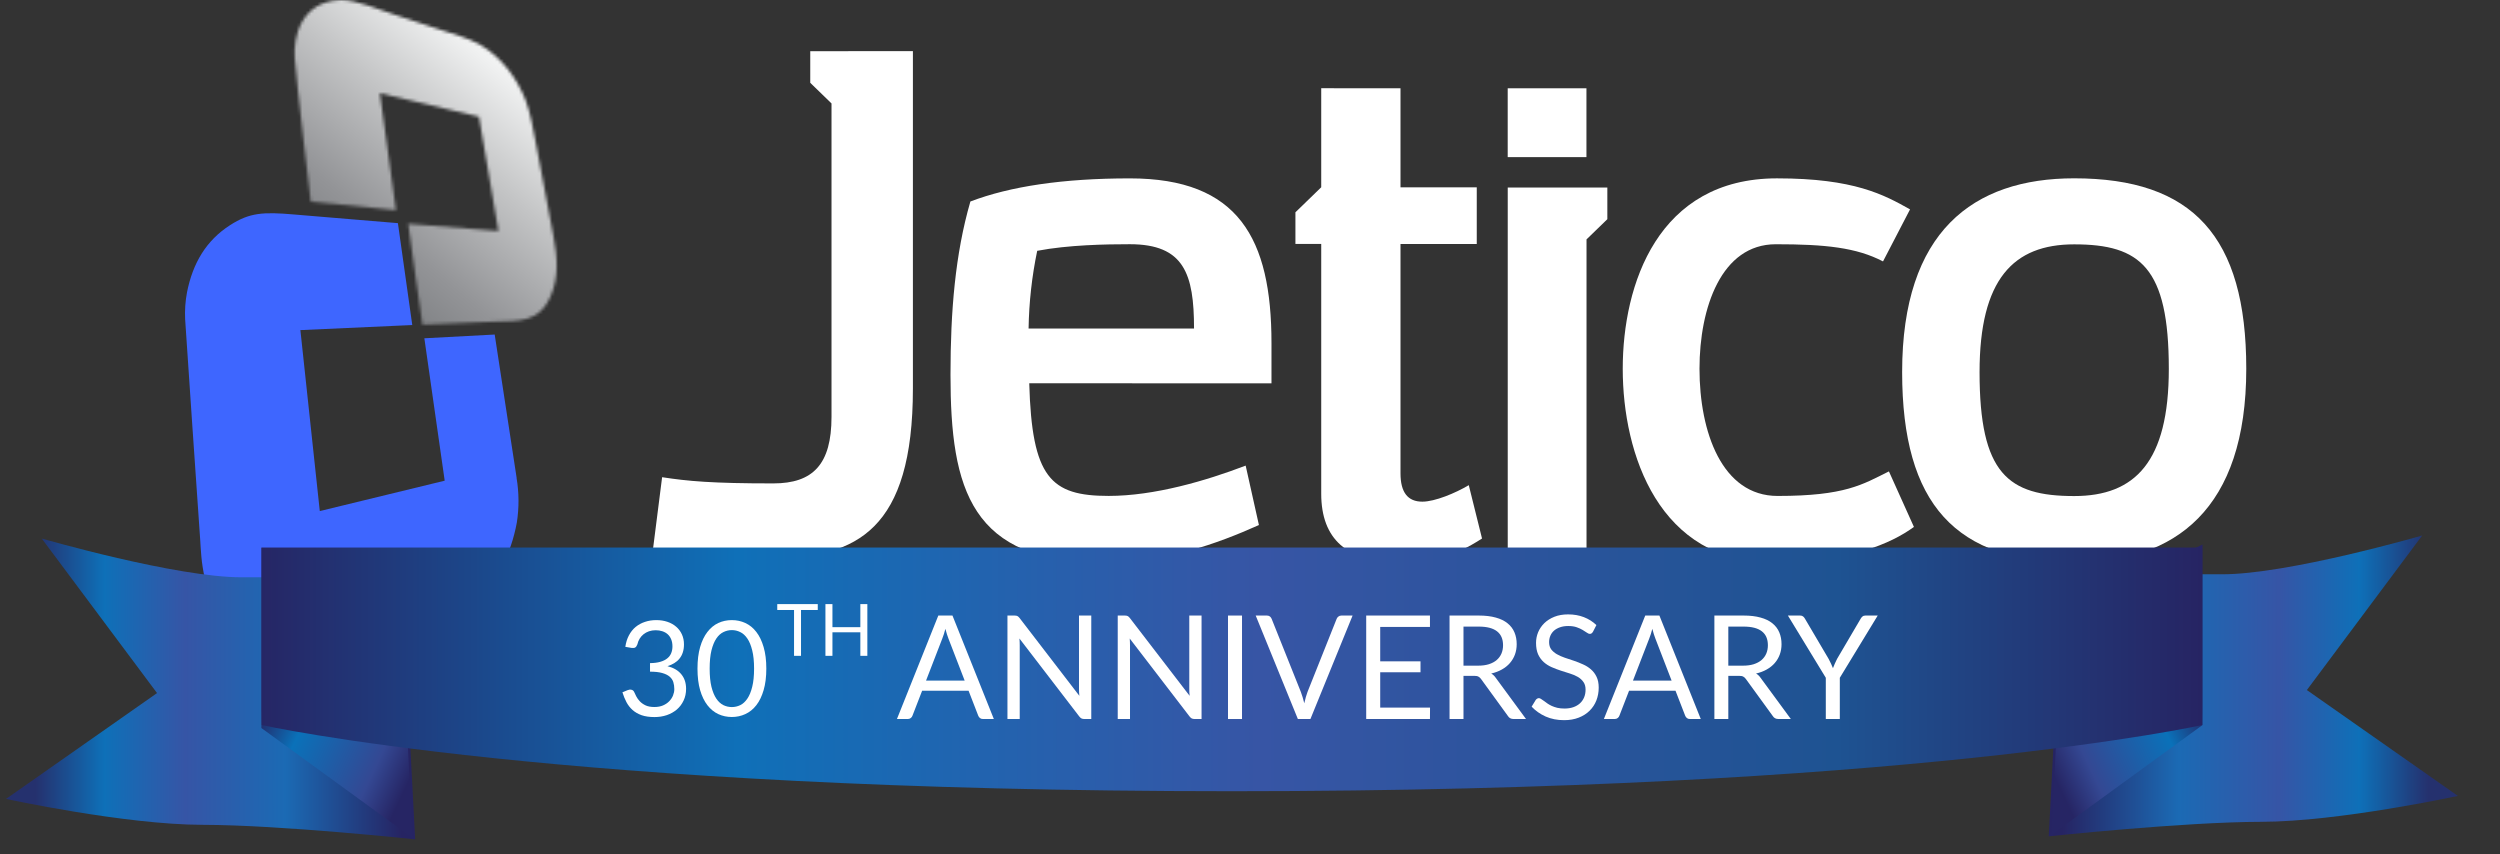 <svg width="831" height="284" viewBox="0 0 831 284" fill="none" xmlns="http://www.w3.org/2000/svg">
<rect x="0" y="0" width="831" height="284" fill="#333333" stroke="none"/>
<path fill-rule="evenodd" clip-rule="evenodd" d="M171.73 158.845L164.435 111.199L141.055 112.445L147.817 159.779L106.296 169.88L99.847 109.726L137.039 108.043L132.264 74.174C132.264 74.174 104.2 71.852 97.768 71.296C87.421 70.395 82.942 70.682 76.475 74.839C68.462 79.982 64.066 87.557 62.165 97.144C61.606 100.094 61.396 103.1 61.539 106.099C61.835 111.452 65.884 169.804 66.543 179.408C66.974 185.678 66.974 197.672 76.627 209.624C80.776 215.026 86.878 218.601 93.635 219.589C100.016 220.582 105.621 218.546 111.31 216.223C115.663 214.43 152.729 199.389 157.563 197.344C165.069 194.112 169.879 184.105 171.798 173.693C172.564 168.774 172.533 163.764 171.705 158.855" fill="#3E66FF"/>
<mask id="mask0_3654_1197" style="mask-type:luminance" maskUnits="userSpaceOnUse" x="97" y="0" width="89" height="108">
<path d="M112.945 0.025C99.86 0.648 97.493 12.524 97.966 19.224C98.499 26.799 103.283 67.031 103.283 67.031L131.626 69.851L126.25 30.982L159.216 38.784L165.674 76.803C165.674 76.803 138.304 74.648 135.692 74.396C136.309 79.673 140.434 107.911 140.434 107.911C140.434 107.911 159.631 107.069 164.753 106.901C172.141 106.615 179.064 107.44 182.969 98.569C185.843 92.046 185.252 85.523 183.967 78.553C182.504 70.591 179.039 52.462 178.202 48.034C177.356 43.363 176.097 36.79 174.702 33.297C171.668 25.722 166.782 19.224 159.977 15.091C155.903 12.617 150.307 11.245 145.81 9.713C141.313 8.181 137.915 7.095 131.668 5.05C125.422 3.005 118.33 0 113.469 0H112.945" fill="white"/>
</mask>
<g mask="url(#mask0_3654_1197)">
<path d="M133.998 -43.302L44.14 63.328L149.338 151.222L239.196 44.592L133.998 -43.302Z" fill="url(#paint0_linear_3654_1197)"/>
</g>
<path d="M342.121 127.4C343.003 158.72 349.163 164.843 368.517 164.843C383.704 164.843 400.853 159.817 414.057 154.769L418.465 174.523C404.38 180.833 387.22 187 366.765 187C322.768 187 315.945 162.858 315.945 124.58C315.945 103.553 317.488 84.492 322.558 66.977C335.784 61.94 353.351 59.295 375.571 59.295C411.643 59.295 422.642 79.224 422.642 114.055V127.421L342.121 127.4ZM344.766 83.372C342.999 91.879 342.039 100.531 341.9 109.216H396.896C396.896 91.032 393.59 81.177 375.559 81.177C367.635 81.177 355.104 81.397 344.766 83.372Z" fill="white"/>
<path d="M465.526 29.347V62.269H490.875V81.1H465.526V157.325C465.526 163.679 467.951 166.752 472.789 166.752C476.966 166.752 483.811 163.899 488.219 161.265L492.627 178.999C483.171 185.134 475.687 186.889 465.129 186.889C447.749 186.889 439.174 179.208 439.174 164.107V81.078H430.6V70.565L439.174 62.247V29.325L465.526 29.347Z" fill="white"/>
<path d="M634.908 69.578L625.915 86.895C617.098 82.286 606.76 81.188 590.262 81.188C572.22 81.188 564.913 102.215 564.913 122.582C564.913 143.609 572.396 164.854 590.879 164.854C613.318 164.854 619.071 161.068 627.877 156.69L636.187 175.148C628.715 180.635 614.409 186.978 589.336 186.978C551.5 186.978 539.398 151.06 539.398 122.582C539.398 94.555 551.059 59.284 590.658 59.284C616.392 59.284 626.289 64.771 634.863 69.578" fill="white"/>
<path d="M689.46 59.273C728.839 59.273 746.66 78.555 746.66 122.571C746.66 169.233 723.119 186.967 689.46 186.967C650.092 186.967 632.271 167.696 632.271 123.669C632.271 77.018 655.801 59.273 689.46 59.273ZM689.46 81.222C669.225 81.222 658.005 92.832 658.005 123.713C658.005 157.447 667.461 164.888 689.46 164.888C709.706 164.888 720.914 153.507 720.914 122.616C720.914 88.893 711.458 81.222 689.46 81.222Z" fill="white"/>
<path d="M527.335 29.347H501.16V52.227H527.335V29.347Z" fill="white"/>
<path d="M269.329 17.012V27.525L276.394 34.384V138.562C276.394 154.343 270.244 160.686 257.04 160.686C236.585 160.686 228.661 159.939 220.086 158.622L217 182.941C225.817 184.247 237.246 185.443 257.04 185.443C284.758 185.443 303.45 176.016 303.45 129.146V17L269.329 17.012Z" fill="white"/>
<path d="M534.281 62.345H501.172V183.906H527.359V79.575L534.281 72.859V62.345Z" fill="white"/>
<path d="M138 279L133.436 191.892C133.436 191.892 101.803 191.804 80.497 191.892C58.673 191.983 13.866 179 13.866 179L52.201 230.376L2 265.561C2 265.561 41.533 274.127 67.283 274.171C93.369 274.216 138 279 138 279Z" fill="url(#paint1_linear_3654_1197)"/>
<path d="M86.886 182V242L137.087 278.5L133.436 204.834L86.886 182Z" fill="url(#paint2_linear_3654_1197)"/>
<path d="M681 278L685.564 190.892C685.564 190.892 717.197 190.804 738.503 190.892C760.327 190.983 805.134 178 805.134 178L766.799 229.376L817 264.561C817 264.561 777.467 273.127 751.717 273.171C725.631 273.216 681 278 681 278Z" fill="url(#paint3_linear_3654_1197)"/>
<path d="M732.114 181V241L681.913 277.5L685.564 203.834L732.114 181Z" fill="url(#paint4_linear_3654_1197)"/>
<path d="M732 182H87V241C87 241 185 263 409.5 263C634 263 732 241 732 241L732 182Z" fill="url(#paint5_linear_3654_1197)"/>
<path d="M207.86 215.01C208.065 213.573 208.461 212.304 209.048 211.204C209.635 210.089 210.375 209.158 211.27 208.41C212.179 207.662 213.213 207.097 214.372 206.716C215.545 206.32 216.807 206.122 218.156 206.122C219.491 206.122 220.723 206.313 221.852 206.694C222.981 207.075 223.949 207.618 224.756 208.322C225.577 209.026 226.215 209.877 226.67 210.874C227.125 211.871 227.352 212.979 227.352 214.196C227.352 215.193 227.22 216.088 226.956 216.88C226.707 217.657 226.34 218.339 225.856 218.926C225.387 219.513 224.815 220.011 224.14 220.422C223.465 220.833 222.71 221.17 221.874 221.434C223.927 221.962 225.467 222.871 226.494 224.162C227.535 225.438 228.056 227.037 228.056 228.958C228.056 230.41 227.777 231.715 227.22 232.874C226.677 234.033 225.929 235.023 224.976 235.844C224.023 236.651 222.908 237.274 221.632 237.714C220.371 238.139 219.014 238.352 217.562 238.352C215.89 238.352 214.46 238.147 213.272 237.736C212.084 237.311 211.079 236.731 210.258 235.998C209.437 235.265 208.762 234.399 208.234 233.402C207.706 232.39 207.259 231.297 206.892 230.124L208.586 229.42C209.026 229.229 209.451 229.178 209.862 229.266C210.287 229.354 210.595 229.596 210.786 229.992C210.977 230.403 211.211 230.894 211.49 231.466C211.783 232.038 212.179 232.588 212.678 233.116C213.177 233.644 213.807 234.091 214.57 234.458C215.347 234.825 216.33 235.008 217.518 235.008C218.618 235.008 219.579 234.832 220.4 234.48C221.236 234.113 221.925 233.644 222.468 233.072C223.025 232.5 223.443 231.862 223.722 231.158C224.001 230.454 224.14 229.757 224.14 229.068C224.14 228.217 224.03 227.44 223.81 226.736C223.59 226.032 223.179 225.423 222.578 224.91C221.977 224.397 221.148 223.993 220.092 223.7C219.051 223.407 217.709 223.26 216.066 223.26V220.422C217.415 220.407 218.559 220.261 219.498 219.982C220.451 219.703 221.221 219.322 221.808 218.838C222.409 218.354 222.842 217.775 223.106 217.1C223.385 216.425 223.524 215.677 223.524 214.856C223.524 213.947 223.377 213.155 223.084 212.48C222.805 211.805 222.417 211.248 221.918 210.808C221.419 210.368 220.825 210.038 220.136 209.818C219.461 209.598 218.728 209.488 217.936 209.488C217.144 209.488 216.403 209.605 215.714 209.84C215.039 210.075 214.438 210.405 213.91 210.83C213.397 211.241 212.964 211.732 212.612 212.304C212.26 212.876 212.011 213.507 211.864 214.196C211.673 214.709 211.431 215.054 211.138 215.23C210.859 215.391 210.449 215.435 209.906 215.362L207.86 215.01Z" fill="white"/>
<path d="M254.724 222.248C254.724 225.005 254.423 227.396 253.822 229.42C253.235 231.429 252.428 233.094 251.402 234.414C250.375 235.734 249.158 236.717 247.75 237.362C246.356 238.007 244.86 238.33 243.262 238.33C241.648 238.33 240.145 238.007 238.752 237.362C237.373 236.717 236.17 235.734 235.144 234.414C234.117 233.094 233.31 231.429 232.724 229.42C232.137 227.396 231.844 225.005 231.844 222.248C231.844 219.491 232.137 217.1 232.724 215.076C233.31 213.052 234.117 211.38 235.144 210.06C236.17 208.725 237.373 207.735 238.752 207.09C240.145 206.445 241.648 206.122 243.262 206.122C244.86 206.122 246.356 206.445 247.75 207.09C249.158 207.735 250.375 208.725 251.402 210.06C252.428 211.38 253.235 213.052 253.822 215.076C254.423 217.1 254.724 219.491 254.724 222.248ZM250.654 222.248C250.654 219.843 250.448 217.826 250.038 216.198C249.642 214.555 249.099 213.235 248.41 212.238C247.735 211.241 246.95 210.529 246.056 210.104C245.161 209.664 244.23 209.444 243.262 209.444C242.294 209.444 241.362 209.664 240.468 210.104C239.573 210.529 238.788 211.241 238.114 212.238C237.439 213.235 236.896 214.555 236.486 216.198C236.09 217.826 235.892 219.843 235.892 222.248C235.892 224.653 236.09 226.67 236.486 228.298C236.896 229.926 237.439 231.239 238.114 232.236C238.788 233.233 239.573 233.952 240.468 234.392C241.362 234.817 242.294 235.03 243.262 235.03C244.23 235.03 245.161 234.817 246.056 234.392C246.95 233.952 247.735 233.233 248.41 232.236C249.099 231.239 249.642 229.926 250.038 228.298C250.448 226.67 250.654 224.653 250.654 222.248Z" fill="white"/>
<path d="M271.824 202.76H266.256V218H263.94V202.76H258.36V200.804H271.824V202.76Z" fill="white"/>
<path d="M288.308 200.804V218H285.98V210.176H276.704V218H274.376V200.804H276.704V208.472H285.98V200.804H288.308Z" fill="white"/>
<path d="M320.656 226.232L315.256 212.24C315.096 211.824 314.928 211.344 314.752 210.8C314.576 210.24 314.408 209.648 314.248 209.024C313.912 210.32 313.568 211.4 313.216 212.264L307.816 226.232H320.656ZM330.352 239H326.752C326.336 239 326 238.896 325.744 238.688C325.488 238.48 325.296 238.216 325.168 237.896L321.952 229.592H306.52L303.304 237.896C303.208 238.184 303.024 238.44 302.752 238.664C302.48 238.888 302.144 239 301.744 239H298.144L311.896 204.608H316.6L330.352 239Z" fill="white"/>
<path d="M362.74 204.608V239H360.412C360.044 239 359.732 238.936 359.476 238.808C359.236 238.68 358.996 238.464 358.756 238.16L338.86 212.24C338.892 212.64 338.916 213.032 338.932 213.416C338.948 213.8 338.956 214.16 338.956 214.496V239H334.876V204.608H337.276C337.484 204.608 337.66 204.624 337.804 204.656C337.948 204.672 338.076 204.712 338.188 204.776C338.3 204.824 338.412 204.904 338.524 205.016C338.636 205.112 338.756 205.24 338.884 205.4L358.78 231.296C358.748 230.88 358.716 230.48 358.684 230.096C358.668 229.696 358.66 229.32 358.66 228.968V204.608H362.74Z" fill="white"/>
<path d="M399.397 204.608V239H397.069C396.701 239 396.389 238.936 396.133 238.808C395.893 238.68 395.653 238.464 395.413 238.16L375.517 212.24C375.549 212.64 375.573 213.032 375.589 213.416C375.605 213.8 375.613 214.16 375.613 214.496V239H371.533V204.608H373.933C374.141 204.608 374.317 204.624 374.461 204.656C374.605 204.672 374.733 204.712 374.845 204.776C374.957 204.824 375.069 204.904 375.181 205.016C375.293 205.112 375.413 205.24 375.541 205.4L395.437 231.296C395.405 230.88 395.373 230.48 395.341 230.096C395.325 229.696 395.317 229.32 395.317 228.968V204.608H399.397Z" fill="white"/>
<path d="M412.845 239H408.189V204.608H412.845V239Z" fill="white"/>
<path d="M449.602 204.608L435.586 239H431.41L417.394 204.608H421.114C421.53 204.608 421.866 204.712 422.122 204.92C422.378 205.128 422.57 205.392 422.698 205.712L432.394 229.976C432.602 230.52 432.802 231.112 432.994 231.752C433.202 232.392 433.386 233.064 433.546 233.768C433.706 233.064 433.874 232.392 434.05 231.752C434.226 231.112 434.418 230.52 434.626 229.976L444.298 205.712C444.394 205.44 444.578 205.192 444.85 204.968C445.138 204.728 445.482 204.608 445.882 204.608H449.602Z" fill="white"/>
<path d="M475.342 235.208L475.318 239H454.126V204.608H475.318V208.4H458.782V219.824H472.174V223.472H458.782V235.208H475.342Z" fill="white"/>
<path d="M491.358 221.264C492.702 221.264 493.886 221.104 494.91 220.784C495.95 220.448 496.814 219.984 497.502 219.392C498.206 218.784 498.734 218.064 499.086 217.232C499.438 216.4 499.614 215.48 499.614 214.472C499.614 212.424 498.942 210.88 497.598 209.84C496.254 208.8 494.238 208.28 491.55 208.28H486.462V221.264H491.358ZM507.246 239H503.118C502.27 239 501.646 238.672 501.246 238.016L492.318 225.728C492.046 225.344 491.75 225.072 491.43 224.912C491.126 224.736 490.646 224.648 489.99 224.648H486.462V239H481.83V204.608H491.55C493.726 204.608 495.606 204.832 497.19 205.28C498.774 205.712 500.078 206.344 501.102 207.176C502.142 208.008 502.91 209.016 503.406 210.2C503.902 211.368 504.15 212.68 504.15 214.136C504.15 215.352 503.958 216.488 503.574 217.544C503.19 218.6 502.63 219.552 501.894 220.4C501.174 221.232 500.286 221.944 499.23 222.536C498.19 223.128 497.006 223.576 495.678 223.88C496.27 224.216 496.782 224.704 497.214 225.344L507.246 239Z" fill="white"/>
<path d="M529.515 209.984C529.371 210.224 529.211 210.408 529.035 210.536C528.875 210.648 528.675 210.704 528.435 210.704C528.163 210.704 527.843 210.568 527.475 210.296C527.107 210.024 526.643 209.728 526.083 209.408C525.539 209.072 524.875 208.768 524.091 208.496C523.323 208.224 522.387 208.088 521.283 208.088C520.243 208.088 519.323 208.232 518.523 208.52C517.739 208.792 517.075 209.168 516.531 209.648C516.003 210.128 515.603 210.696 515.331 211.352C515.059 211.992 514.923 212.688 514.923 213.44C514.923 214.4 515.155 215.2 515.619 215.84C516.099 216.464 516.723 217 517.491 217.448C518.275 217.896 519.155 218.288 520.131 218.624C521.123 218.944 522.131 219.28 523.155 219.632C524.195 219.984 525.203 220.384 526.179 220.832C527.171 221.264 528.051 221.816 528.819 222.488C529.603 223.16 530.227 223.984 530.691 224.96C531.171 225.936 531.411 227.136 531.411 228.56C531.411 230.064 531.155 231.48 530.643 232.808C530.131 234.12 529.379 235.264 528.387 236.24C527.411 237.216 526.203 237.984 524.763 238.544C523.339 239.104 521.715 239.384 519.891 239.384C517.651 239.384 515.619 238.984 513.795 238.184C511.971 237.368 510.411 236.272 509.115 234.896L510.459 232.688C510.587 232.512 510.739 232.368 510.915 232.256C511.107 232.128 511.315 232.064 511.539 232.064C511.747 232.064 511.979 232.152 512.235 232.328C512.507 232.488 512.811 232.696 513.147 232.952C513.483 233.208 513.867 233.488 514.299 233.792C514.731 234.096 515.219 234.376 515.763 234.632C516.323 234.888 516.955 235.104 517.659 235.28C518.363 235.44 519.155 235.52 520.035 235.52C521.139 235.52 522.123 235.368 522.987 235.064C523.851 234.76 524.579 234.336 525.171 233.792C525.779 233.232 526.243 232.568 526.563 231.8C526.883 231.032 527.043 230.176 527.043 229.232C527.043 228.192 526.803 227.344 526.323 226.688C525.859 226.016 525.243 225.456 524.475 225.008C523.707 224.56 522.827 224.184 521.835 223.88C520.843 223.56 519.835 223.24 518.811 222.92C517.787 222.584 516.779 222.2 515.787 221.768C514.795 221.336 513.915 220.776 513.147 220.088C512.379 219.4 511.755 218.544 511.275 217.52C510.811 216.48 510.579 215.2 510.579 213.68C510.579 212.464 510.811 211.288 511.275 210.152C511.755 209.016 512.443 208.008 513.339 207.128C514.251 206.248 515.363 205.544 516.675 205.016C518.003 204.488 519.523 204.224 521.235 204.224C523.155 204.224 524.899 204.528 526.467 205.136C528.051 205.744 529.443 206.624 530.643 207.776L529.515 209.984Z" fill="white"/>
<path d="M555.64 226.232L550.24 212.24C550.08 211.824 549.912 211.344 549.736 210.8C549.56 210.24 549.392 209.648 549.232 209.024C548.896 210.32 548.552 211.4 548.2 212.264L542.8 226.232H555.64ZM565.336 239H561.736C561.32 239 560.984 238.896 560.728 238.688C560.472 238.48 560.28 238.216 560.152 237.896L556.936 229.592H541.504L538.288 237.896C538.192 238.184 538.008 238.44 537.736 238.664C537.464 238.888 537.128 239 536.728 239H533.128L546.88 204.608H551.584L565.336 239Z" fill="white"/>
<path d="M579.389 221.264C580.733 221.264 581.917 221.104 582.941 220.784C583.981 220.448 584.845 219.984 585.533 219.392C586.237 218.784 586.765 218.064 587.117 217.232C587.469 216.4 587.645 215.48 587.645 214.472C587.645 212.424 586.973 210.88 585.629 209.84C584.285 208.8 582.269 208.28 579.581 208.28H574.493V221.264H579.389ZM595.277 239H591.149C590.301 239 589.677 238.672 589.277 238.016L580.349 225.728C580.077 225.344 579.781 225.072 579.461 224.912C579.157 224.736 578.677 224.648 578.021 224.648H574.493V239H569.861V204.608H579.581C581.757 204.608 583.637 204.832 585.221 205.28C586.805 205.712 588.109 206.344 589.133 207.176C590.173 208.008 590.941 209.016 591.437 210.2C591.933 211.368 592.181 212.68 592.181 214.136C592.181 215.352 591.989 216.488 591.605 217.544C591.221 218.6 590.661 219.552 589.925 220.4C589.205 221.232 588.317 221.944 587.261 222.536C586.221 223.128 585.037 223.576 583.709 223.88C584.301 224.216 584.813 224.704 585.245 225.344L595.277 239Z" fill="white"/>
<path d="M611.554 225.296V239H606.898V225.296L594.298 204.608H598.378C598.794 204.608 599.122 204.712 599.362 204.92C599.602 205.112 599.81 205.368 599.986 205.688L607.858 219.056C608.146 219.616 608.41 220.144 608.65 220.64C608.89 221.12 609.098 221.608 609.274 222.104C609.45 221.608 609.65 221.12 609.874 220.64C610.098 220.144 610.346 219.616 610.618 219.056L618.466 205.688C618.61 205.416 618.81 205.168 619.066 204.944C619.322 204.72 619.65 204.608 620.05 204.608H624.154L611.554 225.296Z" fill="white"/>
<defs>
<linearGradient id="paint0_linear_3654_1197" x1="171.479" y1="26.7" x2="117.658" y2="91.117" gradientUnits="userSpaceOnUse">
<stop stop-color="#F1F2F2"/>
<stop offset="0.37" stop-color="#C3C4C5"/>
<stop offset="0.79" stop-color="#939497"/>
<stop offset="1" stop-color="#808285"/>
</linearGradient>
<linearGradient id="paint1_linear_3654_1197" x1="11.8" y1="240.564" x2="133.436" y2="240.564" gradientUnits="userSpaceOnUse">
<stop stop-color="#25316E"/>
<stop offset="0.188" stop-color="#0E70B8"/>
<stop offset="0.409" stop-color="#3655A6"/>
<stop offset="0.683" stop-color="#1B6AB4"/>
<stop offset="1" stop-color="#262463"/>
</linearGradient>
<linearGradient id="paint2_linear_3654_1197" x1="86.543" y1="236.5" x2="135.885" y2="259.752" gradientUnits="userSpaceOnUse">
<stop stop-color="#262463"/>
<stop offset="0.269" stop-color="#0A71B9"/>
<stop offset="0.779" stop-color="#344893"/>
<stop offset="1" stop-color="#262564"/>
</linearGradient>
<linearGradient id="paint3_linear_3654_1197" x1="807.2" y1="239.564" x2="685.564" y2="239.564" gradientUnits="userSpaceOnUse">
<stop stop-color="#25316E"/>
<stop offset="0.188" stop-color="#0E70B8"/>
<stop offset="0.409" stop-color="#3655A6"/>
<stop offset="0.683" stop-color="#1B6AB4"/>
<stop offset="1" stop-color="#262463"/>
</linearGradient>
<linearGradient id="paint4_linear_3654_1197" x1="732.457" y1="235.5" x2="683.115" y2="258.752" gradientUnits="userSpaceOnUse">
<stop stop-color="#262463"/>
<stop offset="0.269" stop-color="#0A71B9"/>
<stop offset="0.779" stop-color="#344893"/>
<stop offset="1" stop-color="#262564"/>
</linearGradient>
<linearGradient id="paint5_linear_3654_1197" x1="87" y1="222.5" x2="732" y2="222.5" gradientUnits="userSpaceOnUse">
<stop stop-color="#262665"/>
<stop offset="0.245" stop-color="#0F70B8"/>
<stop offset="0.514" stop-color="#3755A5"/>
<stop offset="0.812" stop-color="#1E5392"/>
<stop offset="1" stop-color="#262463"/>
</linearGradient>
</defs>
</svg>
